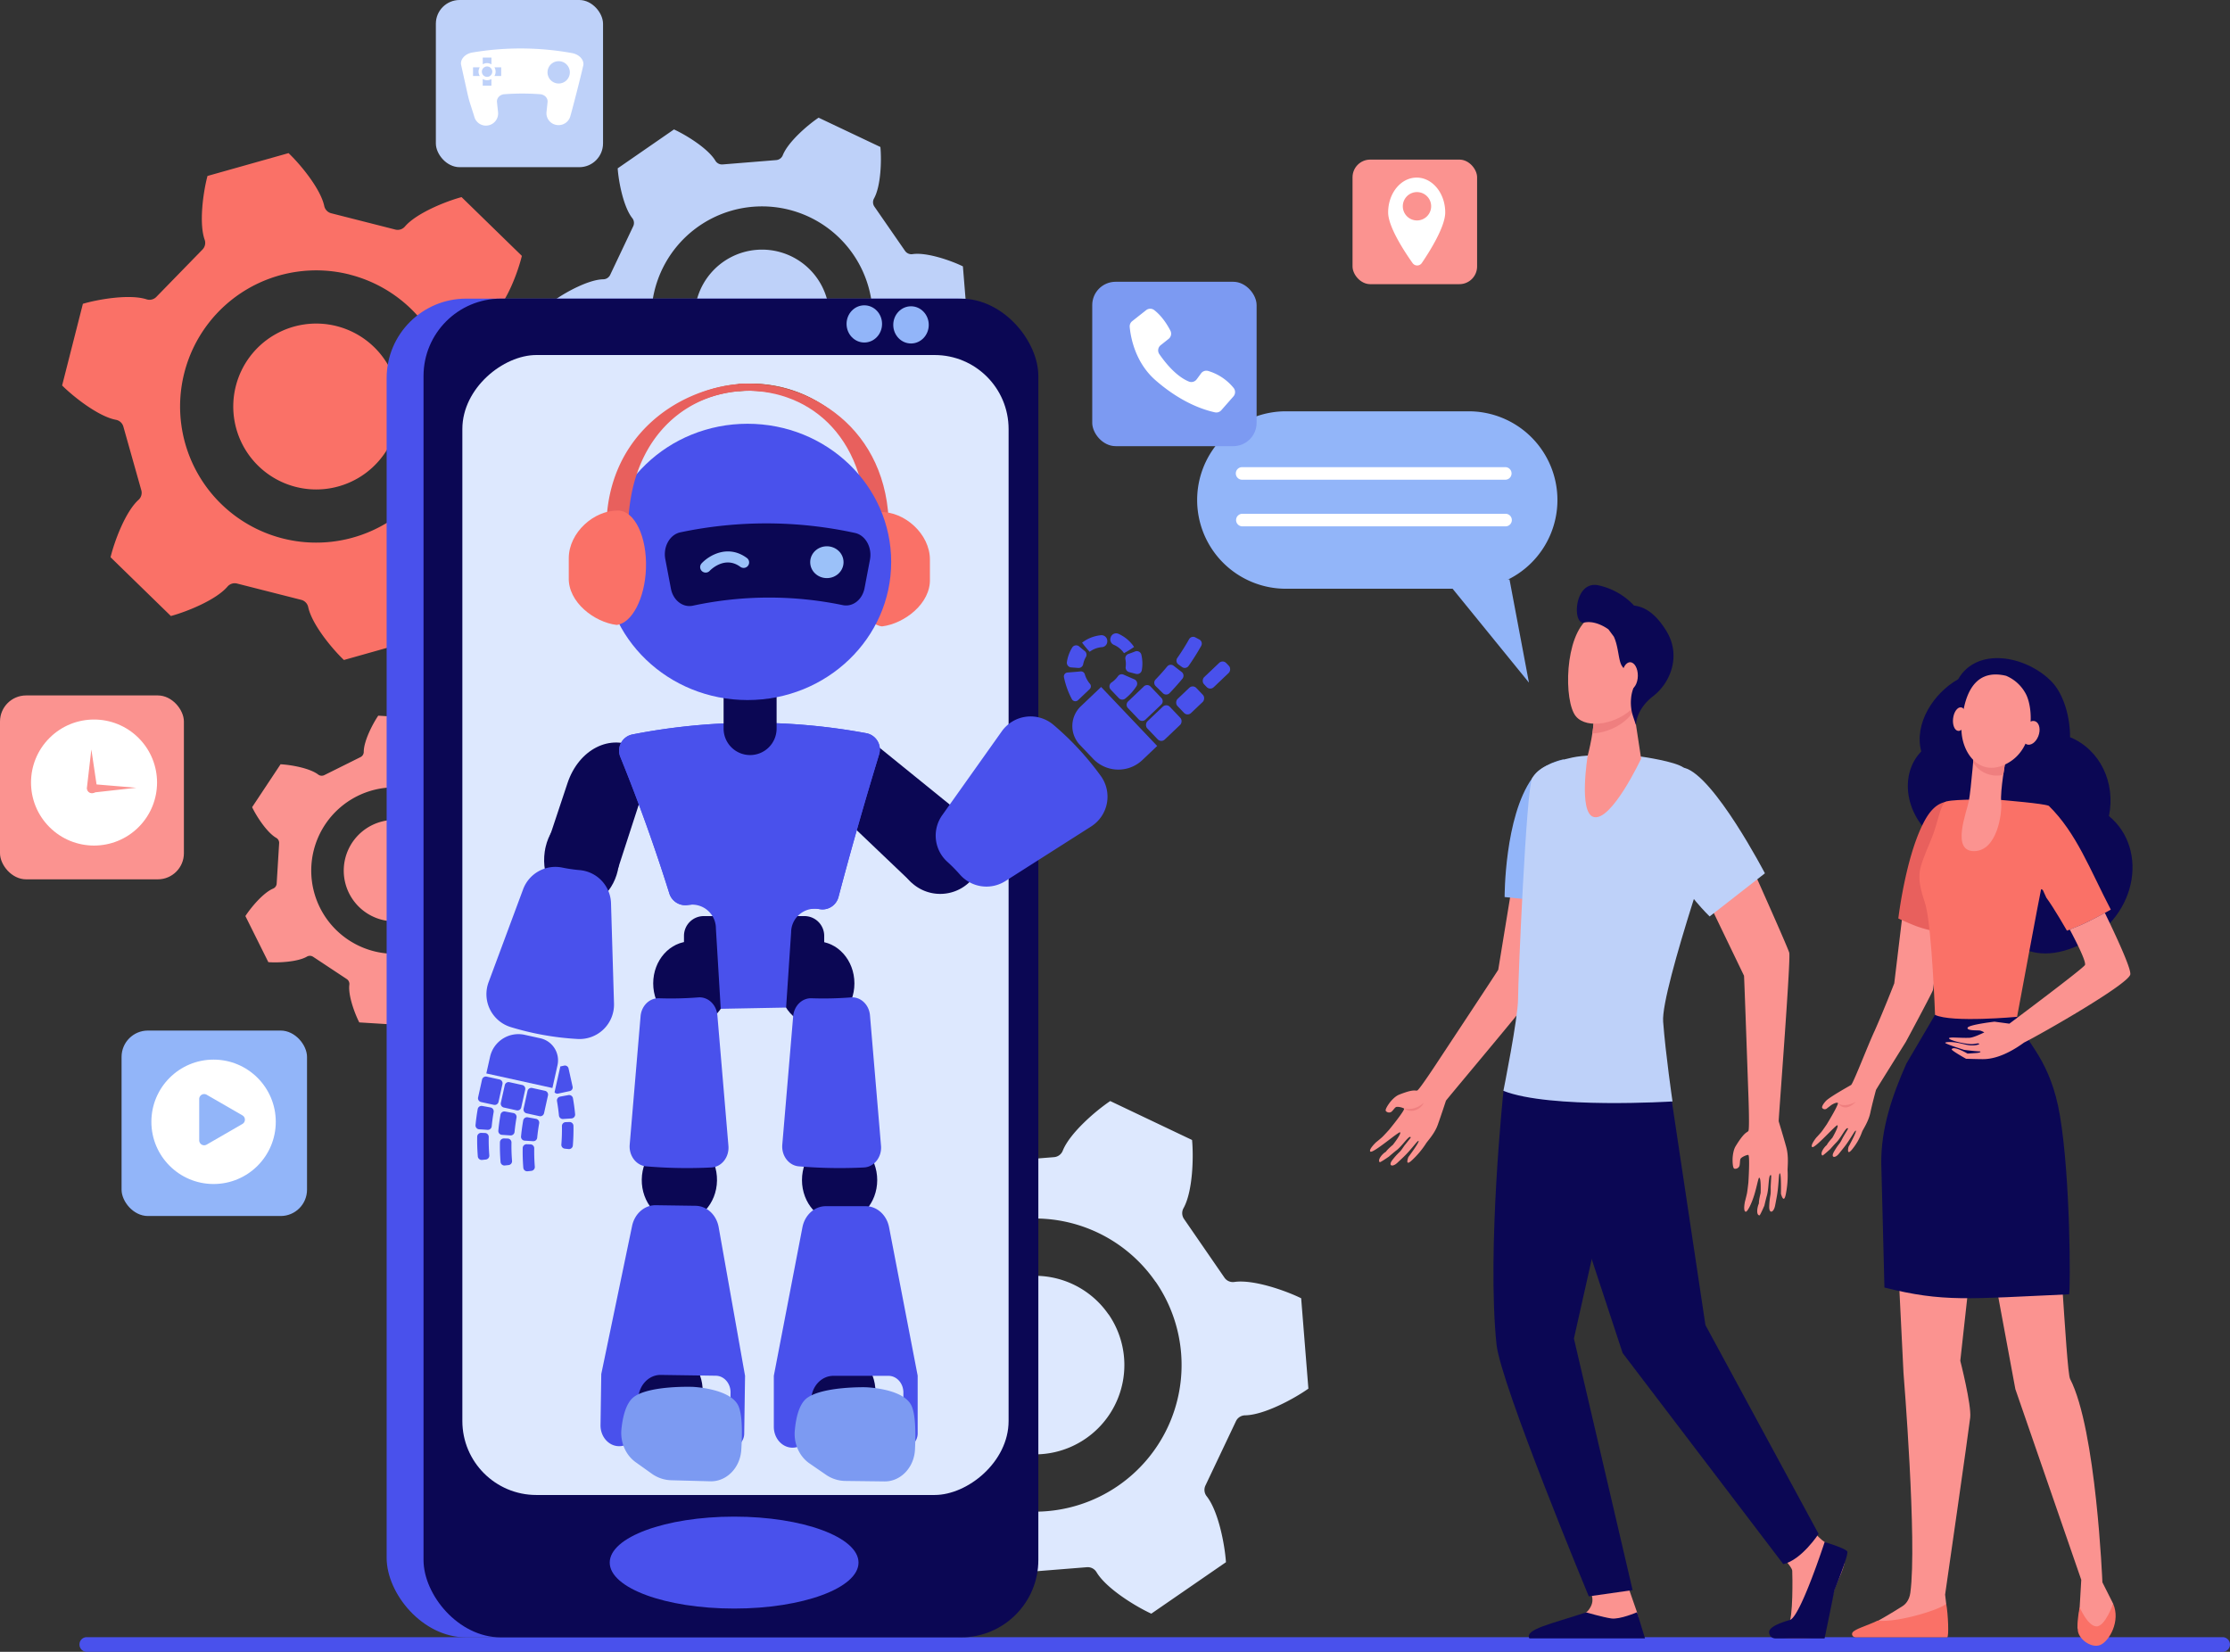 <svg xmlns="http://www.w3.org/2000/svg" viewBox="0 0 1798.4 1332.1"><rect x="0" y="0" width="1798.4" height="1332.1" fill="#333333" stroke="none"/><defs><style>.cls-1{fill:#4951ec;}.cls-2{fill:#bed1f9;}.cls-3{fill:#dde8fe;}.cls-4{fill:#fb9390;}.cls-5{fill:#fa7167;}.cls-6{fill:#0b0754;}.cls-7{fill:#92b5f9;}.cls-8{fill:#ef7f7f;}.cls-9{fill:#f47458;}.cls-10{fill:#e8605d;}.cls-11{fill:#fff;}.cls-12{fill:#7c9af2;}.cls-13{fill:#b75742;}.cls-14{fill:#9bc1f9;}</style></defs><g id="Layer_2" data-name="Layer 2"><g id="Layer_1-2" data-name="Layer 1"><path class="cls-1" d="M1792.21,1320.29H69.94a5.84,5.84,0,0,0-5.84,5.7v.12a5.85,5.85,0,0,0,5.85,6H1792.21a5.91,5.91,0,1,0,0-11.81Z"/><path class="cls-2" d="M729.88,202.33a6.24,6.24,0,0,0,6,2.62c11.48-1.69,31.11,5.19,40.66,9.86l4.48,55c-8.68,6.15-26.93,16.11-38.54,16.3a6.24,6.24,0,0,0-5.53,3.56L718.4,328.91a6.24,6.24,0,0,0,.75,6.53c7.2,9.1,11.06,29.54,11.79,40.15L685.53,407c-9.67-4.43-27.42-15.26-33.39-25.22a6.24,6.24,0,0,0-5.84-3L603,382.26a6.22,6.22,0,0,0-5.28,3.91c-4.28,10.79-20,24.35-28.87,30.29L519,392.82c-1-10.59-.49-31.38,5.15-41.53a6.22,6.22,0,0,0-.32-6.56L499.16,309a6.24,6.24,0,0,0-6-2.62c-11.49,1.69-31.11-5.19-40.67-9.86l-4.47-55c8.67-6.14,26.93-16.11,38.54-16.29a6.22,6.22,0,0,0,5.52-3.56l18.59-39.22a6.24,6.24,0,0,0-.75-6.53c-7.21-9.1-11.06-29.54-11.79-40.15l45.41-31.39c9.66,4.44,27.42,15.27,33.39,25.23a6.23,6.23,0,0,0,5.84,3L626,129.1a6.22,6.22,0,0,0,5.28-3.91c4.28-10.8,20.05-24.35,28.87-30.29L710,118.54c1,10.58.49,31.38-5.15,41.52a6.23,6.23,0,0,0,.32,6.57Zm-119.77-.84a54.37,54.37,0,1,0,58.6,49.78A54.36,54.36,0,0,0,610.11,201.49Zm-2.82-34.76a89.24,89.24,0,1,0,96.18,81.72A89.24,89.24,0,0,0,607.29,166.73Z"/><path class="cls-3" d="M972.13,1198a8.25,8.25,0,0,0,1,8.64c9.53,12.08,14.6,39.15,15.55,53.2l-60.21,41.5c-12.79-5.89-36.29-20.27-44.18-33.47a8.24,8.24,0,0,0-7.73-4l-57.3,4.58a8.26,8.26,0,0,0-7,5.17c-5.69,14.29-26.6,32.22-38.29,40.07l-66.05-31.39c-1.29-14-.59-41.56,6.9-55a8.24,8.24,0,0,0-.41-8.69l-32.62-47.33a8.26,8.26,0,0,0-8-3.48c-15.22,2.22-41.2-6.93-53.85-13.13l-5.83-72.89c11.5-8.13,35.7-21.29,51.08-21.52a8.27,8.27,0,0,0,7.32-4.71l24.68-51.91a8.27,8.27,0,0,0-1-8.65c-9.53-12.07-14.6-39.15-15.55-53.2l60.21-41.49c12.79,5.89,36.29,20.26,44.18,33.47a8.26,8.26,0,0,0,7.73,4l57.3-4.59a8.26,8.26,0,0,0,7-5.17c5.69-14.29,26.6-32.22,38.29-40.07l66,31.4c1.29,14,.59,41.56-6.9,55a8.23,8.23,0,0,0,.41,8.69l32.62,47.34a8.26,8.26,0,0,0,8,3.47c15.22-2.22,41.2,6.93,53.85,13.13l5.83,72.89c-11.5,8.13-35.7,21.3-51.08,21.53a8.26,8.26,0,0,0-7.32,4.7Zm-78.17-138a72,72,0,1,0-18.43,100.17A72,72,0,0,0,894,1059.92Zm38-26.21a118.21,118.21,0,1,0-30.25,164.41A118.22,118.22,0,0,0,932,1033.71Z"/><path class="cls-4" d="M345.46,793.66a4.69,4.69,0,0,0-2.59,4.21c0,8.73-7.2,22.6-11.7,29.21l-41.43-2.56c-3.65-7.12-9.11-21.77-8-30.44a4.68,4.68,0,0,0-2.05-4.49l-27.2-18a4.68,4.68,0,0,0-4.94-.14c-7.55,4.38-23.18,5.06-31.15,4.47l-18.5-37.16c4.34-6.72,14.3-18.78,22.36-22.15a4.69,4.69,0,0,0,2.86-4l2-32.57a4.67,4.67,0,0,0-2.35-4.35c-7.57-4.34-16-17.54-19.45-24.74l22.94-34.6c8,.4,23.41,3,30.36,8.29a4.7,4.7,0,0,0,4.92.46l29.21-14.54a4.68,4.68,0,0,0,2.6-4.2c0-8.73,7.2-22.61,11.69-29.21l41.44,2.56c3.65,7.11,9.11,21.77,8,30.43a4.69,4.69,0,0,0,2.06,4.49l27.2,18a4.68,4.68,0,0,0,4.94.14c7.55-4.39,23.17-5.07,31.14-4.48l18.5,37.17C434,672.16,424,684.21,416,687.59a4.69,4.69,0,0,0-2.86,4l-2,32.57a4.7,4.7,0,0,0,2.34,4.35c7.58,4.34,16,17.53,19.45,24.73L410,787.88c-8-.4-23.41-3-30.36-8.29a4.69,4.69,0,0,0-4.92-.47Zm13.46-89a40.89,40.89,0,1,0-43.33,38.28A40.89,40.89,0,0,0,358.92,704.61Zm26.17,1.62A67.11,67.11,0,1,0,314,769.06,67.11,67.11,0,0,0,385.09,706.23Z"/><path class="cls-5" d="M410.54,311.77a7.68,7.68,0,0,0,6,5.46c14,2.61,34.14,18.45,43.4,27.69l-16.74,65.82c-12.54,3.7-37.76,8-51.35,3.6a7.65,7.65,0,0,0-7.85,1.94l-37.26,38.23a7.68,7.68,0,0,0-1.74,7.9c4.76,13.47,1.09,38.79-2.28,51.42l-65.37,18.42c-9.48-9-25.82-28.7-28.8-42.67a7.66,7.66,0,0,0-5.6-5.83L191.18,470.6a7.65,7.65,0,0,0-7.7,2.44c-9.29,10.86-33,20.34-45.68,23.74l-48.64-47.4c3.07-12.72,11.94-36.71,22.56-46.28a7.66,7.66,0,0,0,2.24-7.76L99.48,344a7.67,7.67,0,0,0-6-5.45c-14-2.62-34.14-18.45-43.39-27.69L66.85,245c12.55-3.7,37.77-8,51.35-3.61a7.67,7.67,0,0,0,7.85-1.93l37.26-38.24a7.64,7.64,0,0,0,1.74-7.89c-4.76-13.47-1.09-38.79,2.28-51.43l65.38-18.42c9.47,9,25.82,28.7,28.79,42.67a7.67,7.67,0,0,0,5.6,5.83l51.74,13.16a7.69,7.69,0,0,0,7.71-2.45c9.29-10.85,33.05-20.34,45.68-23.73l48.63,47.4c-3.07,12.71-11.94,36.71-22.55,46.27a7.68,7.68,0,0,0-2.25,7.77ZM271.49,263a66.89,66.89,0,1,0,48.35,81.3A66.87,66.87,0,0,0,271.49,263Zm10.57-41.58a109.78,109.78,0,1,0,79.35,133.45A109.79,109.79,0,0,0,282.06,221.46Z"/><rect class="cls-1" x="311.81" y="240.83" width="523.96" height="1079.64" rx="64.16" transform="translate(1147.58 1561.3) rotate(180)"/><rect class="cls-6" x="341.56" y="240.83" width="495.82" height="1079.64" rx="62.42" transform="translate(1178.94 1561.3) rotate(180)"/><rect class="cls-3" x="133.47" y="525.71" width="919.32" height="440.52" rx="59.67" transform="translate(1339.1 152.84) rotate(90)"/><path class="cls-7" d="M711.34,261.22c0,8.3-6.41,15-14.31,15s-14.31-6.72-14.31-15,6.4-15,14.31-15S711.34,252.92,711.34,261.22Z"/><path class="cls-7" d="M749,262c0,8.29-6.4,15-14.31,15s-14.31-6.73-14.31-15,6.41-15,14.31-15S749,253.74,749,262Z"/><path class="cls-6" d="M1700.79,658.1c5.51-26.9-7.17-53.58-31.39-63.6.16-15.31-4.79-34.7-15.23-45.19-20.59-20.68-59.88-27.92-75-1.56-20,11.33-35.73,35.88-29.76,58.24-19.39,20.11-12,56.49,16.24,73.68-.45,22.56,11.46,45,31.15,54.62,4.73,2.32,12.12,5.54,13.06,6.54-1.23-1.16,14.59,43,63.73,22.77C1723.72,743,1733.47,685,1700.79,658.1Z"/><path class="cls-4" d="M1464.64,917.57s3.26-3.5,4.26-4.75c1.16-1.46,4.31-6.1,4.31-6.1s10.2-16.67,8.89-17.3-4.68,1.28-5.68,2.09-2.23,1.67-3.23,2.49a2.55,2.55,0,0,1-3.54-.38c-1.11-1.14,2.15-5.23,3.56-6.42,4.39-3.72,18.17-11.35,19.59-12.22,1.69-1,14-33.1,19.07-43.77h0c7.82-17.7,15-36.28,15.77-38.16l9.84-81.93,32-8.32s-9.63,91.08-10.64,95.58c-.48,2.14-21.83,41.81-21.84,41.8-11.76,18.89-22.17,35.5-24.08,38.75,0,0-3.06,11.2-4.58,18.44s-5.87,13.33-6.62,15.3a47.44,47.44,0,0,1-8,14.18c-4.88,6-3-1.92-3-1.92s7-12.74,5.9-13.12c-.85-.29-4.27,6.9-9.6,13.59-1.37,1.72-2.73,3.42-4,5-3.31,4.06-6.79,3.19-4-1.61a52.83,52.83,0,0,1,4.17-6.28c1.62-2,2.46-4.26,3.57-6.11,2.18-3.67,3.83-6.32,3.62-6.32s-.35-1-1.86.74c-1.82,2.14-4.66,7.55-7.58,10.49-1.66,1.67-4.9,5.37-4.9,5.37s-5.93,5.43-6.33,5.17c-2.14-1.38,1-6.46,3.53-8.44,1-2.09,4.5-5.88,4.5-5.88s5.38-9.28,4.06-10.06c-1.08-.64-18.32,19.08-20.37,17.55C1459.73,923.74,1464.64,917.57,1464.64,917.57Z"/><path class="cls-8" d="M1496.63,888.58s-9.38,5.31-14.38.95a7.18,7.18,0,0,0,6,3.58C1492.37,893.16,1496.63,888.58,1496.63,888.58Z"/><path class="cls-4" d="M1599.51,929l-18.62,168.41s9.1,35.61,8,45.73S1568.65,1286,1568.65,1286l.87,7.29.46,21.59-71.56.55s15.08-6.84,36.18-20.35c1.56-1,5.16-4.18,6-10.53,5.64-40.91-5.51-177.37-5.51-177.37l-8.78-177.61Z"/><path class="cls-4" d="M1655.91,960c4,1,10.19,145.56,13.52,152,21.07,40.61,26.07,164.08,26.07,164.08l8.7,17.29-2,16.66s-15.72,9.12-26.76,3l1.71-16.68,1.3-22.29-53.16-153.83-29.08-156.91Z"/><path class="cls-6" d="M1519.71,1038.34l-2.53-99.73c-.44-28.18,8.84-55.22,20.24-80.89l24.12-41.06c7.77,2.49,12-20.77,20.22-19.84,6.16.7,10.38,2.14,16.09,2.48,10.78.64,17.33,22,28.87,20.62,0,.67,2.28,6.11,2.46,6.59,5.52,15.07,24.55,28.45,32.07,73.2,8.53,50.8,8.5,138.11,7.43,144.07C1587.05,1047.42,1567.59,1050.3,1519.71,1038.34Z"/><path class="cls-9" d="M1668.83,1050.19s0,0,0,0Z"/><path class="cls-5" d="M1570.33,1320.41h-73.88c-2.73-.25-3.39-2.51-2.45-3.91,2-2.86,10.57-5,20.26-9.54,17,1.82,52.58-9.72,55.26-13.71C1571.07,1301.23,1571.85,1320.07,1570.33,1320.41Z"/><path class="cls-5" d="M1704.15,1293.3s-6.56,18.85-13.65,18.31-13.31-15.41-13.31-15.41-2.66,12.51-1.41,19.4,11.35,14,18.26,10.88S1710.36,1307.44,1704.15,1293.3Z"/><path class="cls-10" d="M1566.83,752.12a110.54,110.54,0,0,1-20.15-4.76c-5.92-2.09-15.76-6.66-15.76-6.66s5.52-47,19.45-75.43c5.75-11.76,11.57-17.43,19.68-18.79C1570.12,646.47,1566.83,752.12,1566.83,752.12Z"/><path class="cls-5" d="M1549,699c2.08-7.63,6.74-17.65,9.4-24.56,4.52-11.73,5.86-22.7,9.84-27.4,2.15-2.52,29.71-2.15,33.09-2.48,1.4-.15,6.91.21,12.25.54v0c3.13.36,34.18,2.81,38.69,4.76,22.37,21.93,33.19,51.46,50,83.71,0,0-12.6,7.25-22.64,11.82-4.36,2-12.73,5.16-12.73,5.16s-10.6-18.5-16.6-26.58l-2.79-6.08c-.21-.16-1.22-1.24-1.51-.54-.44,1.09-19.32,102.67-19.32,102.67s-52.68,4.91-66.15-1.57c0,0-2.49-67.94-7.45-87.88C1551.2,723.18,1545.58,711.23,1549,699Z"/><path class="cls-4" d="M1617.3,613.82s-4.3,23.7-3.44,33-3.28,39.48-21.87,39.58-6-31.28-4.2-40.45,4.59-44.54,4.59-44.54Z"/><path class="cls-8" d="M1591.27,615c.29-7.76,1.11-13.49,1.11-13.49l24.92,12.36s-.88,4.85-1.76,11A22.55,22.55,0,0,1,1591.27,615Z"/><path class="cls-4" d="M1617.83,545A32,32,0,0,1,1634,560.11c5.7,11.41,7.58,43.34-15.39,55.6s-38.12-10.35-36.7-30.62S1589.71,538.25,1617.83,545Z"/><path class="cls-4" d="M1575.08,579.44c-.6,5.25,1.25,9.74,4.15,10s5.73-3.76,6.33-9-1.25-9.73-4.14-10S1575.69,574.18,1575.08,579.44Z"/><path class="cls-4" d="M1632,588.28c-2,5.09-1,10.43,2.25,11.93s7.54-1.4,9.55-6.49,1-10.43-2.24-11.93S1634,583.2,1632,588.28Z"/><path class="cls-4" d="M1595.45,849c-1.11.23-8.73.67-8.73.67s-11.17-6.62-12.77-3.49c-.49.94,11.58,7.67,11.58,7.67s11.66.37,14.45.29c5.19-.13,16.11-1.57,32.35-13.38,14.05-7,84.64-47.3,85.68-55,.62-4.53-10.13-28.17-20.53-49.57-4.6,2.5-11.73,6.32-17.9,9.14-2.92,1.32-7.62,3.18-10.41,4.26,6.75,12.74,13.13,25.85,12.3,28.57-.72,2.38-61,47.38-61,47.38l-12-1.61s-21.24,2.46-21.73,5,9,1.81,10.22,2.19a13.58,13.58,0,0,1,3.29,1.46c-3.48,1.63-9,4.24-12.13,4.36-7.13.26-15.38-.77-16.28.23-1,1.17,9.79,4.39,17.43,4.85,3.13.17,5-.77,6.39-.52,1.85.37-1.41,1.83-6.62,1.52-3-.19-8.17-1.8-11.45-2.25-5.38-.76-8.41-.34-8.85.12-.75.75,15.28,5.78,15.28,5.78s10.42,1.34,12.81,1.21C1596.77,847.83,1598.21,848.42,1595.45,849Z"/><path class="cls-4" d="M1435.89,1254.21s9.26,9.16,9.47,12.52.82,39.37-3,42.73-14.88,5.75-11.31,9.53c2.7,2.86,23.46,2.24,37.21,1.48,4-.23,9.06-32.71,10.65-37.48,2.31-6.93,10.63-22,8.53-26.86-1-2.35-8.62-7.72-15.52-12.23-7.26-4.75-14.2-15.33-14.2-15.33Z"/><path class="cls-4" d="M1312,1276.71s7.18,20.55,8.18,23.45c.07.22,3.16,13.39,3.16,16.8,0,12.84-57.13-10.9-44.33-16.59,1.16-.51,4.8-4.63,5.18-9,.58-6.74-4.82-15.18-4.82-15.18Z"/><path class="cls-6" d="M1233.17,826.15l-20.68,53.56s-13.5,127.84-5.64,204.36c3.28,32,74.43,203.32,74.43,203.32l35.34-5.05-47.33-202.87,17.41-77.58,24.65-153.35Z"/><path class="cls-6" d="M1330.6,828.94l17.75,59.65,27,180L1466.6,1237s-13.72,21.07-28.46,24.38l-129.54-170.2-70.2-213.07,2.46-47.33Z"/><path class="cls-4" d="M1128.21,882.84c12.8-5.13,13.16-2.76,14.79-3.46,1.92-.83,17.27-24.39,17.27-24.39s45.7-69.11,48-72.93l13.92-85,43.77-4.63s-17.59,92.06-19.35,96.7-74.35,90.69-80.5,98.48c0,0-3.92,12-6.63,19.53s-8.58,13.34-9.66,15.33a70.2,70.2,0,0,1-11.16,13.22c-6,5.63-2.89-2.53-2.89-2.53s9.32-12.48,8.21-13.06c-.85-.44-5.54,6.68-12.15,13-1.7,1.62-3.39,3.21-4.95,4.66-4.09,3.81-7.59,2.34-3.94-2.34a55.12,55.12,0,0,1,5.34-6c2-1.82,3.23-4.16,4.67-6,2.86-3.57,5-6.14,4.77-6.18s-.2-1.17-2.06.5c-2.23,2-6,7.31-9.56,10-2,1.52-6,5-6,5s-7,4.85-7.41,4.51c-2-1.81,2-6.74,5-8.44,1.34-2.08,5.62-5.57,5.62-5.57s7.06-9,5.8-10.08c-1-.85-22.12,17.46-24,15.5-1.56-1.6,4.53-7.4,4.53-7.4s4-3.22,5.19-4.39c1.45-1.38,5.46-5.83,5.46-5.83s13.25-16.16,12-17.05-5.43-1.84-6.59-1.13-2.62,3.16-3.79,3.87a3.41,3.41,0,0,1-4.29-.77c-1-1.39,3.33-7,3.33-7S1124.51,884.32,1128.21,882.84Z"/><path class="cls-7" d="M1213.41,723.42l50.37,5.21s2.31-41.85,2.31-61.81c0-24.22-2.7-55.06-5.59-54.39-8.1,1.89-18.34,6.06-24.83,15.1C1213.2,658.83,1213.41,723.42,1213.41,723.42Z"/><path class="cls-4" d="M1399.66,924.44c7.69-12.6,9.41-10.81,10.36-12.45,1.11-1.94-.13-31.93-.13-31.93s-3.08-88.4-3.41-93.17l-39.34-81.62,34-32s40.5,90,41.81,95.08-8,125.25-8.54,135.85c0,0,3.94,12.82,6.16,21s.79,16.91,1.07,19.3a77.35,77.35,0,0,1-1.44,18.46c-1.69,8.69-3.94-.3-3.94-.3s.34-16.65-.94-16.43c-1,.16-.65,9.25-2.43,18.88-.45,2.48-.91,4.92-1.35,7.16-1.15,5.88-5,6.87-4.73.53a60.7,60.7,0,0,1,.87-8.58c.57-2.84.21-5.63.34-8.09.26-4.89.51-8.45.31-8.34s-.87-.87-1.43,1.74c-.68,3.14-.69,10.13-2,14.68-.76,2.58-2,8.06-2,8.06s-3.43,7.93-3.94,7.88c-2.8-.24-1.94-6.32-.46-9.69-.12-2.63,1.38-8.36,1.38-8.36s.51-12.26-1.17-12.34c-.72,0-1.91,7.45-4.19,14.62-2.12,6.66-5.32,13-6.66,12.82-2.27-.37-.67-8-.67-8s1.39-5.3,1.72-7.09c.39-2.1,1.09-8.48,1.09-8.48s1.43-22.32-.17-22.26-5.67,1.91-6.22,3.27-.31,4.37-.87,5.73a3.57,3.57,0,0,1-4.06,2.1c-1.67-.56-1.42-8.14-1.42-8.14S1397.45,928.08,1399.66,924.44Z"/><path class="cls-6" d="M1471.5,1243.59s-19.5,59.81-27.85,62.75c-2.22.78-14.7,4-16.71,8.72a3,3,0,0,0-.13.42,5,5,0,0,0,5,5.82h39.63s5.62-26.84,7.85-38.64c0,0,11.77-28.81,10.47-31.43S1471.5,1243.59,1471.5,1243.59Z"/><path class="cls-6" d="M1326.6,1321.2l-6.41-21s-13.88,6-20.75,5-20.28-4.91-20.28-4.91c-27.42,9.15-49.88,13.59-45.79,21h93.23Z"/><path class="cls-8" d="M1148.13,889.44c-4.68,4.06-9.83,5.72-15.82,4.48C1137.92,898.13,1145.72,894.91,1148.13,889.44Z"/><path class="cls-2" d="M1324.19,610.25s26.66,3.71,33.68,8.86c7.9,5.8,32.38,32.87,32.38,32.87s-50.94,145.91-49,171.87,7.56,64.41,7.56,64.41-98.91,6.24-136.38-8.55c0,0,11.83-58.82,11.83-74.26s6.65-169.83,11.38-177.92,14.26-12.68,32.33-16.62S1324.19,610.25,1324.19,610.25Z"/><path class="cls-4" d="M1316.92,568.59l6.59,43.21s-24.1,51.44-38.48,47c-12.07-3.74-4.65-49.26-4.65-49.26s6.58-24.45,4.61-36.68S1316.92,568.59,1316.92,568.59Z"/><path class="cls-8" d="M1285,572.84c-2-12.23,31.93-4.25,31.93-4.25l.54,3.58a20,20,0,0,1-3.67,6c-7.58,8.09-19.41,12.95-29.64,13.32C1285.17,584.93,1285.8,577.86,1285,572.84Z"/><path class="cls-4" d="M1322.48,507.47c1-.35,7.68,49.21-5.08,62.84s-37.61,18.1-46.52,7.36c-9.86-11.88-9.37-65.14,10.47-79.16S1322.48,507.47,1322.48,507.47Z"/><path class="cls-6" d="M1288.89,472a55.18,55.18,0,0,1,28.91,16.37c7,.82,16.42,4.64,26.19,20.71,12,19.75,3.14,41.64-10.84,52.38s-13.83,23.21-13.83,23.21l-2.17-6.48a35.62,35.62,0,0,1-1.75-15.12,29.61,29.61,0,0,1,2.26-9.08c3.36-7.17-7.22-11.94-10.19-17.9-2.29-4.6-2.4-15.11-6-22.7l-4.3-5.8s-9.92-7.67-19.63-5.51S1269.23,468,1288.89,472Z"/><path class="cls-4" d="M1308.12,544.9c-.1,6.05,2.67,11,6.18,11.06s6.45-4.79,6.55-10.84-2.67-11-6.18-11.06S1308.22,538.86,1308.12,544.9Z"/><path class="cls-2" d="M1423.33,704.28l-44.58,34.79s-19.69-18.88-29.58-39.77c-10-21.14-1.24-82.84,9.42-80C1382.42,625.74,1423.33,704.28,1423.33,704.28Z"/><path class="cls-7" d="M1037,474.79h147.45A71.55,71.55,0,0,0,1256,403.24h0a71.54,71.54,0,0,0-71.54-71.54H1037a71.54,71.54,0,0,0-71.55,71.54h0A71.55,71.55,0,0,0,1037,474.79Z"/><polygon class="cls-7" points="1217.35 467.28 1233.03 550.49 1162.68 463.99 1217.35 467.28"/><path class="cls-11" d="M1213.94,386.87H1001.7a5.07,5.07,0,0,1,0-10.14h212.24a5.07,5.07,0,0,1,0,10.14Z"/><path class="cls-11" d="M1213.94,424.47H1001.7a5.07,5.07,0,0,1,0-10.13h212.24a5.07,5.07,0,1,1,0,10.13Z"/><rect class="cls-4" x="1090.76" y="128.71" width="100.46" height="100.46" rx="14.27"/><path class="cls-11" d="M1142.48,143.22c-12.72,0-23,12.57-23,28.09,0,11.58,13.09,31.52,19.73,40.88a4.51,4.51,0,0,0,7.42-.08c6.39-9.38,18.89-29.25,18.89-40.8C1165.5,155.79,1155.19,143.22,1142.48,143.22Zm1,34.53a11.43,11.43,0,1,1,10.66-10.66A11.44,11.44,0,0,1,1143.53,177.75Z"/><rect class="cls-2" x="351.5" width="134.82" height="134.82" rx="19.15"/><path class="cls-11" d="M470.36,52.91c1-4.34-3-9-9.09-10.11A233.69,233.69,0,0,0,381,42.34c-6.08,1-10.12,5.71-9.09,10.15h0c7.95,35.55,4.66,22.39,10.76,42.14a9.67,9.67,0,0,0,10.85,6.53h0a9.78,9.78,0,0,0,8.16-10.46c-.3-2.78-.59-5.57-.89-8.35-.37-3.18,2.29-6.1,5.95-6.37a197.17,197.17,0,0,1,28.86,0c3.65.27,6.32,3.15,6,6.31-.29,2.75-.58,5.51-.88,8.26a9.57,9.57,0,0,0,8.21,10.23h0a9.8,9.8,0,0,0,10.85-6.5C461.25,89.51,468.33,62,470.36,52.91Z"/><path class="cls-2" d="M392.81,50.9a6.87,6.87,0,0,1,3.51,1V46.41h-7v5.45A6.87,6.87,0,0,1,392.81,50.9Z"/><path class="cls-2" d="M385.92,57.79a6.87,6.87,0,0,1,1-3.51h-5.44v7h5.44A6.8,6.8,0,0,1,385.92,57.79Z"/><path class="cls-2" d="M392.81,64.68a6.87,6.87,0,0,1-3.51-1v5.44h7V63.72A6.87,6.87,0,0,1,392.81,64.68Z"/><path class="cls-2" d="M398.74,54.28a6.88,6.88,0,0,1,0,7h5.44v-7Z"/><path class="cls-2" d="M397,57.79a4.2,4.2,0,1,1-4.2-4.2A4.2,4.2,0,0,1,397,57.79Z"/><path class="cls-2" d="M459.55,58.34a9,9,0,1,1-9-9A9,9,0,0,1,459.55,58.34Z"/><rect class="cls-4" y="560.83" width="148.31" height="148.31" rx="21.06"/><circle class="cls-11" cx="75.84" cy="631.08" r="50.82" transform="translate(-424.03 238.47) rotate(-45)"/><path class="cls-4" d="M73.68,604.41l4.53,30.51a4.09,4.09,0,1,1-8.09,1.2,3.85,3.85,0,0,1,0-1.07Z"/><path class="cls-4" d="M74,632.28l35.91,3-35.82,4a3.53,3.53,0,0,1-.78-7A3.19,3.19,0,0,1,74,632.28Z"/><rect class="cls-7" x="98.04" y="831.09" width="149.56" height="149.56" rx="21.24"/><circle class="cls-11" cx="172.24" cy="904.68" r="50.16"/><path class="cls-7" d="M195.45,899.46l-28.79-16.62a4,4,0,0,0-6,3.49v33.25a4,4,0,0,0,6,3.49l28.79-16.62A4,4,0,0,0,195.45,899.46Z"/><rect class="cls-12" x="880.84" y="227.24" width="132.56" height="132.56" rx="18.82"/><path class="cls-11" d="M936,278.41l6.45-5.13a5.32,5.32,0,0,0,1.43-6.6c-2.27-4.43-6.61-11.6-13-16.57a5.33,5.33,0,0,0-6.55,0L913.06,259a5.36,5.36,0,0,0-2,4.69c.7,7.62,4.12,28.35,20.77,42.92,19,16.59,36.27,23.35,47.94,25.91a5.33,5.33,0,0,0,5.15-1.68l9.78-11.13a5.33,5.33,0,0,0,.15-6.87,41.86,41.86,0,0,0-20.42-13.66,5.31,5.31,0,0,0-5.83,1.94l-3.53,4.79a5.33,5.33,0,0,1-6.27,1.79c-4.86-1.94-13.56-7.3-23.81-22.07A5.32,5.32,0,0,1,936,278.41Z"/><polygon class="cls-6" points="779.41 659.79 709.54 603.17 679.02 658.17 735.23 711.75 779.41 659.79"/><path class="cls-6" d="M726.75,674.09A34,34,0,1,0,771,655.37,34,34,0,0,0,726.75,674.09Z"/><path class="cls-1" d="M932,553.3q2.91,2.88,5.85,5.74a3.78,3.78,0,0,0,5.34-.06q5.46-5.65,10.42-11.7a3.78,3.78,0,0,0-.65-5.37c-2.16-1.65-4.3-3.31-6.44-5a3.76,3.76,0,0,0-5.24.59q-4.44,5.38-9.32,10.45A3.79,3.79,0,0,0,932,553.3Z"/><path class="cls-1" d="M950.31,535.83l2.94,2.11a3.78,3.78,0,0,0,5.28-.88q5.52-7.87,10.2-16.22a3.77,3.77,0,0,0-1.57-5.16L964,514a3.76,3.76,0,0,0-5.05,1.5q-4.35,7.74-9.46,15.06A3.79,3.79,0,0,0,950.31,535.83Z"/><path class="cls-1" d="M763.88,694.9a126.4,126.4,0,0,1,10.4,10.56,28.45,28.45,0,0,0,36.65,5q34.56-22,69.11-44a28.5,28.5,0,0,0,7.6-40.85,233.77,233.77,0,0,0-38-41,28.48,28.48,0,0,0-41.7,5.1l-48.1,67.73A28.42,28.42,0,0,0,763.88,694.9Z"/><path class="cls-1" d="M870.81,600.64l10.72,11.26a28.14,28.14,0,0,0,39.78,1l11.9-11.32L888,554,871.6,569.61A22,22,0,0,0,870.81,600.64Z"/><rect class="cls-1" x="928.38" y="570.54" width="20.27" height="25.17" rx="3.99" transform="translate(1162.72 1665.07) rotate(-133.56)"/><path class="cls-1" d="M909.62,571l8.77,9.22a3.78,3.78,0,0,0,5.34.13l12.76-12.14a3.77,3.77,0,0,0,.14-5.33l-8.77-9.22a3.77,3.77,0,0,0-5.33-.14l-12.77,12.15A3.77,3.77,0,0,0,909.62,571Z"/><rect class="cls-1" x="951.99" y="554.32" width="15.72" height="21.04" rx="3.99" transform="translate(1211.76 1649.69) rotate(-133.55)"/><rect class="cls-1" x="975.5" y="531.99" width="11.17" height="24.75" rx="3.99" transform="translate(1262.61 1630.46) rotate(-133.56)"/><path class="cls-1" d="M906.17,544.09q4.29,1.9,8.62,3.75a3.8,3.8,0,0,1,1.7,5.56,41.07,41.07,0,0,1-9.08,10,3.8,3.8,0,0,1-5.09-.37l-6.59-6.93a3.78,3.78,0,0,1,.71-5.74,20.32,20.32,0,0,0,5.2-5.09A3.7,3.7,0,0,1,906.17,544.09Z"/><path class="cls-1" d="M910.56,542q2.82.76,5.65,1.47a3.79,3.79,0,0,0,4.63-3.08,31.29,31.29,0,0,0-.38-12.4,3.77,3.77,0,0,0-5.08-2.61q-2.68,1.1-5.4,2a3.76,3.76,0,0,0-2.38,4.35,18.58,18.58,0,0,1,.21,6.1A3.77,3.77,0,0,0,910.56,542Z"/><path class="cls-1" d="M906.47,526.75a90.89,90.89,0,0,0,8.12-5,29.8,29.8,0,0,0-12.69-10.65,4.61,4.61,0,0,0-6.23,3.09l-.06.19A4.67,4.67,0,0,0,898.2,520,19,19,0,0,1,906.47,526.75Z"/><path class="cls-1" d="M874.89,543.86a20.66,20.66,0,0,0,4.07,7.56,3.11,3.11,0,0,1-.16,4.29l-9.39,8.93a3.18,3.18,0,0,1-5-.83,65.33,65.33,0,0,1-6.37-17.68,3.16,3.16,0,0,1,2.87-3.78c3.54-.26,7.07-.57,10.6-.89A3.24,3.24,0,0,1,874.89,543.86Z"/><path class="cls-1" d="M869.64,538.66q-2.91-.2-5.82-.43a3.81,3.81,0,0,1-3.41-4.41,31.15,31.15,0,0,1,4.28-11.62,3.75,3.75,0,0,1,5.64-.85c1.46,1.27,3,2.49,4.48,3.68a3.73,3.73,0,0,1,.91,4.82,18.56,18.56,0,0,0-2.19,5.85A3.71,3.71,0,0,1,869.64,538.66Z"/><path class="cls-1" d="M878.75,525.63a91.93,91.93,0,0,1-6.1-7.36,29.55,29.55,0,0,1,15.26-6,4.67,4.67,0,0,1,5.06,4.92,1.48,1.48,0,0,0,0,.21,4.63,4.63,0,0,1-4.23,4.49A19,19,0,0,0,878.75,525.63Z"/><path class="cls-6" d="M498.46,700.25l28.93-89.06-13.81-7.85c-21.24-12.06-46.78.83-55.91,28.21L440,684.66Z"/><path class="cls-6" d="M471.52,654.88c-16.69-1-31.28,14.94-32.61,35.73s11.13,38.48,27.82,39.54,31.29-14.93,32.61-35.72S488.21,655.94,471.52,654.88Z"/><path class="cls-1" d="M414,897.61q-3.34-.63-6.71-1.23a3.14,3.14,0,0,0-3.65,2.52q-1.14,6.44-1.76,12.91a3.13,3.13,0,0,0,3,3.39l6.75.45a3.14,3.14,0,0,0,3.34-2.85q.57-5.77,1.58-11.54A3.14,3.14,0,0,0,414,897.61Z"/><path class="cls-1" d="M409.42,918.18l-3-.09a3.15,3.15,0,0,0-3.24,3.06q-.15,8,.5,15.93a3.12,3.12,0,0,0,3.48,2.82l3-.33a3.12,3.12,0,0,0,2.78-3.38q-.6-7.37-.46-14.78A3.15,3.15,0,0,0,409.42,918.18Z"/><path class="cls-1" d="M467.56,701.71a122.86,122.86,0,0,1-14.3-2.09,27.76,27.76,0,0,0-31.44,17.68L394,792.15a27.76,27.76,0,0,0,18.1,36.21,227.37,227.37,0,0,0,53.65,9.52,27.8,27.8,0,0,0,29.42-28.5q-1.2-40.46-2.41-80.92A27.65,27.65,0,0,0,467.56,701.71Z"/><path class="cls-1" d="M435.71,837.3l-12.57-2.77a23.44,23.44,0,0,0-27.94,17.78l-3,13.36,53.3,11.75L449.61,859A18.23,18.23,0,0,0,435.71,837.3Z"/><path class="cls-1" d="M421.16,875l-10.33-2.28a3.14,3.14,0,0,0-3.74,2.39l-3.18,14.31a3.15,3.15,0,0,0,2.39,3.74l10.33,2.28a3.14,3.14,0,0,0,3.74-2.39l3.18-14.32A3.13,3.13,0,0,0,421.16,875Z"/><path class="cls-1" d="M395.61,893.13c-2.23-.42-4.47-.83-6.7-1.23a3.14,3.14,0,0,0-3.66,2.52q-1.14,6.44-1.76,12.91a3.14,3.14,0,0,0,2.95,3.4q3.38.19,6.76.44a3.15,3.15,0,0,0,3.34-2.85q.56-5.77,1.57-11.53A3.15,3.15,0,0,0,395.61,893.13Z"/><path class="cls-1" d="M391.08,913.7l-3-.09a3.15,3.15,0,0,0-3.24,3.06c-.1,5.33.07,10.65.5,15.93a3.12,3.12,0,0,0,3.48,2.82l3-.32a3.13,3.13,0,0,0,2.78-3.39c-.39-4.9-.55-9.84-.46-14.78A3.15,3.15,0,0,0,391.08,913.7Z"/><path class="cls-1" d="M402.81,870.53l-10.32-2.28a3.15,3.15,0,0,0-3.75,2.39L385.57,885a3.13,3.13,0,0,0,2.39,3.74L398.28,891a3.15,3.15,0,0,0,3.75-2.39l3.17-14.31A3.14,3.14,0,0,0,402.81,870.53Z"/><path class="cls-1" d="M432.3,902.28q-3.35-.63-6.7-1.23a3.15,3.15,0,0,0-3.66,2.52q-1.14,6.43-1.75,12.91a3.13,3.13,0,0,0,2.94,3.4q3.39.2,6.76.44a3.14,3.14,0,0,0,3.34-2.85q.57-5.78,1.58-11.54A3.14,3.14,0,0,0,432.3,902.28Z"/><path class="cls-1" d="M427.77,922.85l-3-.09a3.14,3.14,0,0,0-3.23,3.06q-.15,8,.49,15.93a3.12,3.12,0,0,0,3.48,2.82l3-.32a3.15,3.15,0,0,0,2.79-3.39c-.4-4.9-.55-9.84-.47-14.78A3.14,3.14,0,0,0,427.77,922.85Z"/><path class="cls-1" d="M439.5,879.68l-10.32-2.28a3.16,3.16,0,0,0-3.75,2.39l-3.17,14.31a3.14,3.14,0,0,0,2.39,3.74L435,900.12a3.15,3.15,0,0,0,3.75-2.39l3.17-14.31A3.13,3.13,0,0,0,439.5,879.68Z"/><path class="cls-1" d="M451.7,884.37q3.35-.63,6.7-1.23a3.14,3.14,0,0,1,3.66,2.52q1.14,6.44,1.75,12.91a3.13,3.13,0,0,1-2.94,3.4c-2.25.14-4.51.28-6.76.44a3.14,3.14,0,0,1-3.34-2.85q-.56-5.77-1.57-11.53A3.15,3.15,0,0,1,451.7,884.37Z"/><path class="cls-1" d="M456.23,904.94l3-.09a3.16,3.16,0,0,1,3.24,3.07c.1,5.32-.07,10.64-.5,15.92a3.12,3.12,0,0,1-3.48,2.82l-3-.32a3.13,3.13,0,0,1-2.78-3.38c.39-4.91.55-9.85.46-14.79A3.15,3.15,0,0,1,456.23,904.94Z"/><path class="cls-1" d="M451.74,860.69c.05-.22.09-.43.13-.64l3.05-.67a3,3,0,0,1,3.6,2.29l3.25,14.64a3,3,0,0,1-2.3,3.6l-9.26,2a3,3,0,0,1-3-1Z"/><path class="cls-13" d="M706.9,426.59c0-148.67-203.85-148.7-203.87,0h-5.2c0-156.34,214.36-156.36,214.38,0Z"/><path class="cls-13" d="M595.27,309.76a29.15,29.15,0,0,1,.49,5.72c53.85-4.75,111.15,32.29,111.14,111.11h5.31C712.2,343.67,651.91,304.73,595.27,309.76Z"/><path class="cls-10" d="M595.43,309.53v5.75C649.89,312,698.92,349.47,698.91,427c1.82,0,16.11-.56,17.93-.56C716.83,345.05,652.6,306.22,595.43,309.53Z"/><path class="cls-5" d="M709.92,412.91c-13.19.33-23.15,21.37-22.24,46.67.86,24.1,11.26,44.19,23.65,45.57h0c17.92-2.18,39.3-18.34,38.61-38.27V451.39C750,430.65,729.49,412.42,709.92,412.91Z"/><path class="cls-6" d="M567.55,738.78h81.19a15.95,15.95,0,0,1,15.95,15.95v29.9a0,0,0,0,1,0,0H551.6a0,0,0,0,1,0,0v-29.9A15.95,15.95,0,0,1,567.55,738.78Z"/><path class="cls-6" d="M587.46,793.06c0,18.71-13.59,33.88-30.34,33.88s-30.34-15.17-30.34-33.88,13.58-33.88,30.34-33.88S587.46,774.35,587.46,793.06Z"/><path class="cls-6" d="M707.44,951.67c0,18.71-13.59,33.87-30.34,33.87s-30.34-15.16-30.34-33.87,13.58-33.88,30.34-33.88S707.44,933,707.44,951.67Z"/><ellipse class="cls-6" cx="675.72" cy="1122.59" rx="30.34" ry="33.88"/><path class="cls-6" d="M689.05,793.06c0,18.71-13.58,33.88-30.34,33.88s-30.34-15.17-30.34-33.88,13.58-33.88,30.34-33.88S689.05,774.35,689.05,793.06Z"/><path class="cls-1" d="M698.56,591.27a503.62,503.62,0,0,0-188.51,1,13.32,13.32,0,0,0-9.83,18.08q22.08,54.35,39.57,110.21a13.45,13.45,0,0,0,14.46,9.31l1.78-.21a19.17,19.17,0,0,1,21.31,19.05l3.9,64.84,52.72-1L638,752a19.17,19.17,0,0,1,22.55-18.87l.34.06a13.37,13.37,0,0,0,15.3-9.78Q691.46,665.63,709,608.3A13.36,13.36,0,0,0,698.56,591.27Z"/><path class="cls-1" d="M676.21,723.39Q691.46,665.63,709,608.3a13.36,13.36,0,0,0-10.39-17,503.62,503.62,0,0,0-188.51,1,13.32,13.32,0,0,0-9.83,18.08q22.08,54.35,39.57,110.21a13.45,13.45,0,0,0,14.46,9.31l1.78-.21c.36,0,.73-.07,1.1-.09l3.72-.81L655,732.91a19.14,19.14,0,0,1,5.53.2l.34.06,2.33.22A13.41,13.41,0,0,0,676.21,723.39Z"/><path class="cls-1" d="M696.78,941.5a391.14,391.14,0,0,1-52.59-.9c-8.05-.68-14.06-8.54-13.3-17.51q4.4-51.76,8.77-103.53c.71-8.45,7.19-14.77,14.79-14.51a283,283,0,0,0,31.77-.7c7.81-.61,14.65,5.78,15.38,14.48q4.46,52.56,8.9,105.13C711.28,933.11,705,941.09,696.78,941.5Z"/><path class="cls-1" d="M740.08,1109.5,717,989.73c-1.92-9.93-9.78-17-18.87-17H666c-9.09,0-16.95,7.09-18.87,17L624.06,1109.5h0v41.16c0,8.48,5.62,15.49,12.92,16.65a14,14,0,0,0,3.43.1c7.84-.73,13.76-8.29,13.76-17.07v-20.8c0-11.07,8-20,17.94-20h44.38c6.66,0,12.05,6,12.05,13.45v44.52h0A11.49,11.49,0,0,0,740.06,1156V1109.5Z"/><path class="cls-12" d="M698,1118.74s-33.78-.77-46.89,8.47c-6.67,4.71-9.22,16.19-10.13,26.34-1,10.67,3.67,21,11.84,26.62l13.17,9.07a28.06,28.06,0,0,0,15.64,5.06l31.63.39c13,.16,23.9-11.12,24.63-25.64.71-14,.48-29.85-3.34-36.45C727,1119.51,698,1118.74,698,1118.74Z"/><path class="cls-6" d="M578.23,952.05c-.28,18.71-14.09,33.68-30.84,33.43s-30.11-15.62-29.84-34.32,14.09-33.68,30.84-33.43S578.5,933.34,578.23,952.05Z"/><path class="cls-6" d="M566.69,1122.39c-.28,18.71-14.08,33.68-30.84,33.43s-30.11-15.61-29.83-34.32,14.08-33.67,30.83-33.43S567,1103.69,566.69,1122.39Z"/><path class="cls-1" d="M573.72,941.5a391.29,391.29,0,0,1-52.6-.9c-8-.68-14.05-8.54-13.29-17.51q4.38-51.76,8.77-103.53c.71-8.45,7.19-14.77,14.78-14.51a283.18,283.18,0,0,0,31.78-.7c7.81-.61,14.64,5.78,15.38,14.48Q583,871.39,587.44,924C588.22,933.11,582,941.09,573.72,941.5Z"/><path class="cls-1" d="M600.9,1109.81,579.58,989.7c-1.77-10-9.52-17.15-18.61-17.29l-32.1-.47c-9.09-.14-17.06,6.84-19.12,16.73L484.9,1108.1h0l-.6,41.15c-.13,8.48,5.39,15.57,12.68,16.83a13.39,13.39,0,0,0,3.42.16c7.85-.61,13.88-8.09,14-16.87l.3-20.79c.17-11.07,8.33-19.92,18.24-19.77l44.38.65c6.65.1,11.95,6.2,11.84,13.63l-.65,44.51h0a11.49,11.49,0,0,0,11.66-11.32l.68-46.47Z"/><path class="cls-12" d="M558.7,1118.43s-33.77-1.27-47,7.77c-6.74,4.61-9.47,16.06-10.53,26.19-1.11,10.65,3.36,21,11.45,26.79l13,9.27a28.24,28.24,0,0,0,15.57,5.29l31.62.85c13,.36,24.06-10.76,25-25.27.91-14,.92-29.84-2.81-36.5C587.65,1119.62,558.7,1118.43,558.7,1118.43Z"/><path class="cls-6" d="M604.93,608.92h0a21.38,21.38,0,0,1-21.38-21.38V547.37H626.3v40.17A21.38,21.38,0,0,1,604.93,608.92Z"/><ellipse class="cls-1" cx="602.86" cy="453.15" rx="115.84" ry="111.41"/><path class="cls-6" d="M679.62,488a292.42,292.42,0,0,0-120.85.45c-8.09,1.73-15.92-4.31-17.71-13.75q-2.26-11.89-4.52-23.78c-1.89-10,3.61-19.83,12.15-21.62a335.78,335.78,0,0,1,140.83.5c8.49,1.84,13.94,11.68,12.06,21.59q-2.18,11.43-4.34,22.83C695.46,483.66,687.69,489.7,679.62,488Z"/><path class="cls-14" d="M680.28,453.38c0,7.09-6,12.84-13.45,12.84s-13.44-5.75-13.44-12.84,6-12.83,13.44-12.83S680.28,446.29,680.28,453.38Z"/><path class="cls-10" d="M489,426.22c1.73,0,15.81,1.87,17.55,1.87,0-69.87,41.47-108.4,89.18-112.61a29.15,29.15,0,0,0-.49-5.72C545.11,314.21,489,352.79,489,426.22Z"/><path class="cls-5" d="M498.7,411.74c13.2.33,23.16,21.37,22.25,46.67-.86,24.1-11.26,44.19-23.65,45.57h0c-17.93-2.18-39.3-18.34-38.61-38.27V450.22C458.68,429.48,479.13,411.25,498.7,411.74Z"/><path class="cls-14" d="M569.08,461.76a4.43,4.43,0,0,1-3.25-7.44c5.9-6.37,21.1-15.49,36.33-4.46a4.44,4.44,0,1,1-5.2,7.19c-12.64-9.16-24.16,2.8-24.65,3.32A4.44,4.44,0,0,1,569.08,461.76Z"/><ellipse class="cls-1" cx="592.04" cy="1260.15" rx="100.32" ry="37.07"/></g></g></svg>